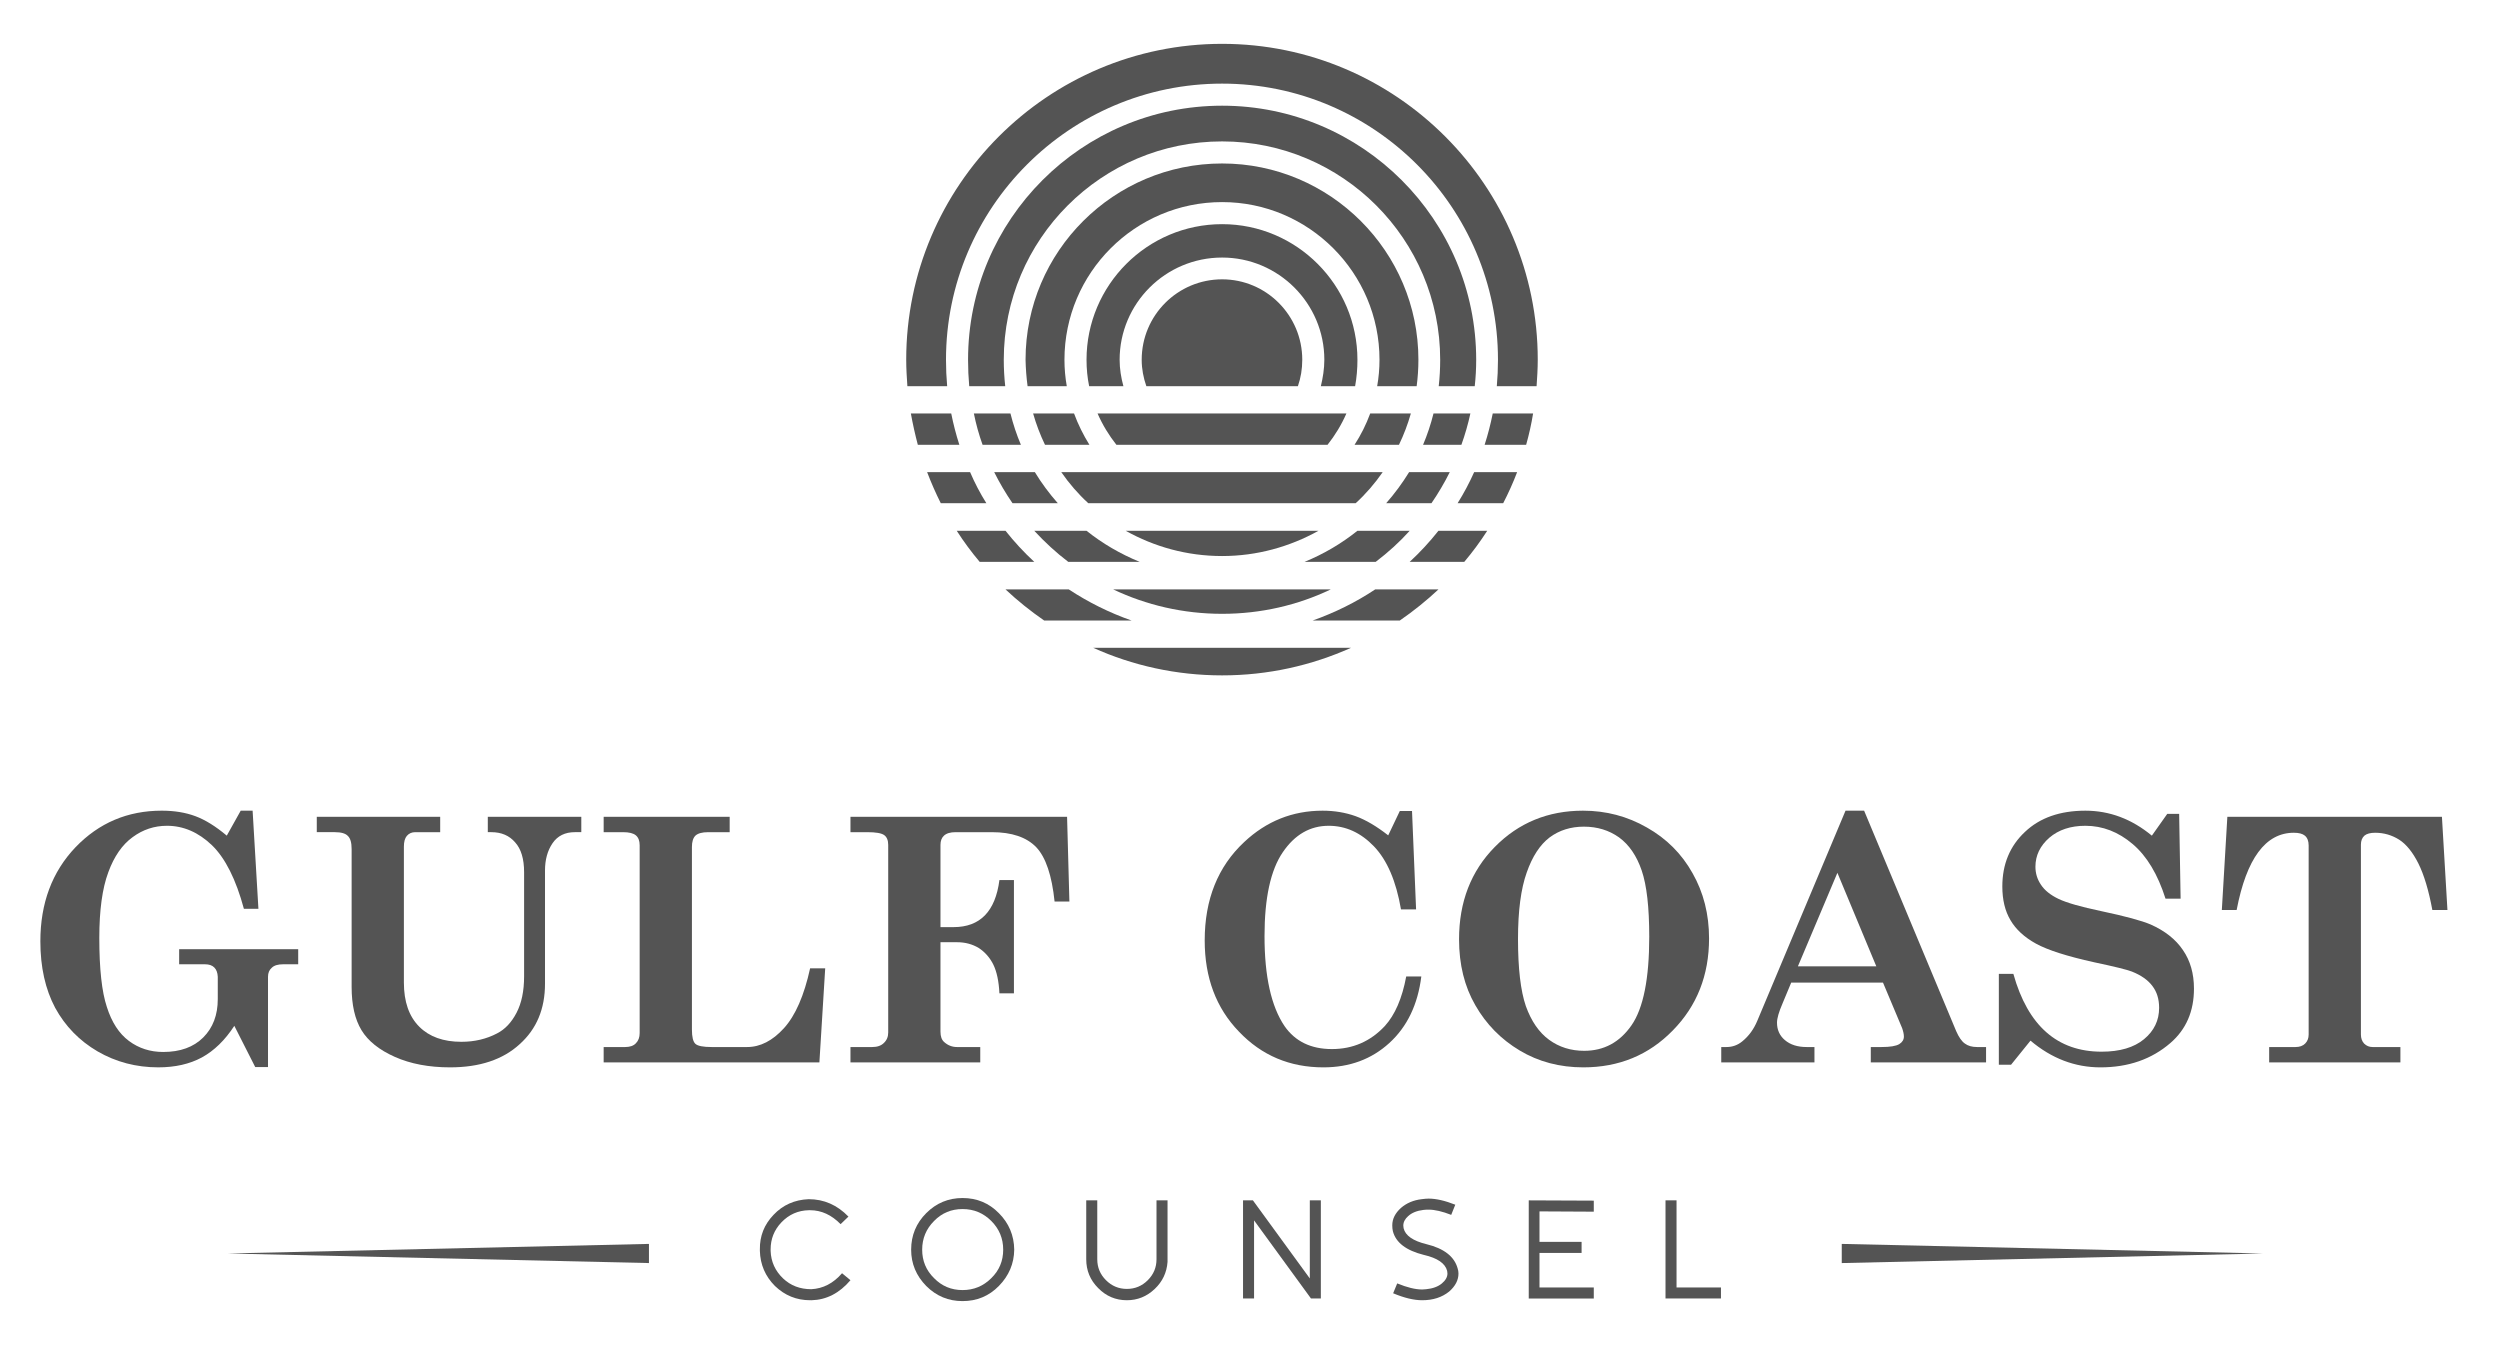 <svg version="1.2" xmlns="http://www.w3.org/2000/svg" viewBox="0 0 861 465" width="861" height="465"><style>.a{fill:#545454}</style><path class="a" d="m82.9 279.2h4.1l2 33.8h-5q-4.1-15.2-11-21.9-7-6.7-15.5-6.7-6.5 0-11.8 3.9-5.4 3.9-8.4 12.1-3.1 8.3-3.1 22.6 0 16 2.6 23.8 2.5 7.9 7.6 11.7 5.1 3.8 11.8 3.8 8.8 0 13.8-5 5-5 5-13.2v-7.7q-0.1-2.1-1.2-3.2-1.1-1.1-3.2-1.1h-8.9v-5.2h41v5.2h-5.2q-2.7 0-3.9 1.2-1.3 1.1-1.3 3.1v31.1h-4.4l-7.2-14.2q-4.8 7.4-11.2 10.9-6.3 3.4-15 3.4-11.4 0-20.9-5.5-9.4-5.5-14.6-15-5.1-9.6-5.1-22.9 0-19.7 12.1-32.4 12.1-12.6 29.7-12.6 6.5 0 11.6 1.9 5.1 1.9 10.8 6.7z"/><path class="a" d="m109.1 281.3h42.5v5.3h-8.6q-1.8 0-2.9 1.3-1 1.2-1 3.7v46.8q0 9.9 5.3 15.2 5.2 5.2 14.5 5.2 6.8 0 12.3-2.9 4.1-2.1 6.7-7.1 2.6-5 2.6-12.5v-35.9q0-6.9-3.1-10.3-3-3.5-8.2-3.5h-1.2v-5.3h32.2v5.3h-2.2q-5.1 0-7.7 3.8-2.6 3.8-2.6 9.4v39q0 13-8.7 20.8-8.7 8-24 8-10.9 0-19-3.6-8.1-3.6-11.5-9.2-3.4-5.6-3.4-14.9v-47.5q0-3.3-1.3-4.5-1.2-1.3-4.5-1.3h-6.2z"/><path class="a" d="m207.9 286.6v-5.3h43.4v5.3h-7.4q-3.1 0-4.4 1.2-1.2 1.2-1.2 3.9v62.9q0 3.8 1.2 4.9 1.2 1.1 5.6 1.1h12.2q6.8 0 12.7-6.5 5.9-6.5 9-20.6h5.2l-2 32.4h-74.3v-5.3h7.4q2.5 0 3.7-1.3 1.3-1.3 1.3-3.5v-64.7q0-2.3-1.3-3.4-1.3-1.1-4.4-1.1z"/><path class="a" d="m292.9 281.3h74.6l0.8 29.2h-5.1q-1.4-13.5-6.3-18.7-5-5.2-15.3-5.2h-12.5q-2.7 0-4 1.2-1.2 1.1-1.2 3.2v28.3h4.5q13.7 0 15.8-16.2h5v39h-5q-0.3-6.2-2.1-9.9-1.8-3.6-5-5.7-3.3-2-7.5-2h-5.7v30.8q0 2.5 1.3 3.6 1.9 1.7 4.4 1.7h8v5.3h-44.7v-5.3h7.5q2.6 0 4-1.4 1.5-1.4 1.5-3.6v-64.6q0-2.4-1.4-3.4-1.4-1-5.8-1h-5.8z"/><path class="a" d="m478.1 287.7l4-8.4h4.2l1.4 33.9h-5.2q-2.5-14.6-9.3-21.7-6.8-7.1-15.6-7.1-9.6 0-15.8 9.1-6.3 9.2-6.3 28.9 0 20.8 6.9 31 5.5 7.9 16.3 7.9 10.8 0 18.2-7.9 5.3-5.8 7.4-17.1h5.2q-1.8 14.5-11 22.9-9.2 8.4-22.7 8.4-17.4 0-29.1-12.3-11.8-12.2-11.8-31.4 0-21.2 13.6-33.9 11.5-10.8 27-10.8 6.1 0 11.4 1.9 5.2 1.9 11.2 6.6z"/><path fill-rule="evenodd" class="a" d="m545.2 279.2q11.9 0 22 5.8 10.1 5.7 15.7 15.7 5.7 10 5.7 22.5 0 19-12.5 31.7-12.4 12.7-30.8 12.7-12.2 0-21.9-5.8-9.7-5.8-15.3-15.6-5.6-9.7-5.6-22.7 0-19.3 12.3-31.8 12.3-12.5 30.4-12.5zm0.3 5.5q-6.8 0-11.8 3.7-5 3.8-7.9 12.1-3 8.4-3 22.9 0 15.2 2.7 23.1 2.8 7.8 8 11.6 5.2 3.8 12.1 3.8 10.2 0 16.3-8.8 6.1-8.8 6.1-30.5 0-15.2-2.6-22.8-2.6-7.6-7.8-11.4-5.2-3.7-12.1-3.7z"/><path fill-rule="evenodd" class="a" d="m642 279.2l31.7 75.9q1.4 3.2 3 4.3 1.6 1.2 4.2 1.2h3.1v5.3h-39.7v-5.3h3.7q4.4 0 6.1-1 1.6-1 1.6-2.6 0-1.2-0.6-2.9l-6.6-15.7h-31.6l-3 7.2q-1.9 4.4-1.9 6.6 0 3.7 2.7 6 2.8 2.4 7.5 2.4h2.7v5.3h-32.1v-5.3h1.8q3.1 0 5.5-2 3.3-2.7 5.1-7l30.4-72.4zm-9.2 21.4l-13.6 32.2h27z"/><path class="a" d="m741.1 287.8l5.3-7.5h4.1l0.5 29.2h-5.2q-4-12.6-11.3-18.8-7.4-6.3-16.3-6.3-7.6 0-12.4 4.1-4.8 4.2-4.8 10 0 3.4 1.9 6.2 1.9 2.9 6.1 4.9 4.2 2 14.7 4.2 12.3 2.6 17 4.6 7.4 3.3 11.1 8.8 3.8 5.5 3.8 13.3 0 11.7-8.1 18.7-9.7 8.4-24.1 8.4-13.2 0-24.1-9.2l-6.7 8.3h-4.2v-31.3h5q7.5 26.8 30.4 26.8 9.4 0 14.6-4.3 5.2-4.3 5.2-10.8 0-4.5-2.3-7.5-2.3-3.1-7.1-5-2.6-1-13-3.2-14-3.1-20-6.4-6-3.3-8.8-8.1-2.8-4.7-2.8-11.6 0-11.5 7.8-18.8 7.7-7.3 20.8-7.3 12.5 0 22.9 8.6z"/><path class="a" d="m767.1 281.3h73.9l1.9 32.1h-5.2q-1.9-10.2-4.8-16-2.9-5.8-6.6-8.2-3.8-2.4-8.3-2.4-2.5 0-3.7 1-1.2 1.1-1.2 3.1v65.4q0 1.9 1.1 3.1 1.2 1.2 2.9 1.2h9.6v5.3h-45.2v-5.3h9.1q2.1 0 3.3-1.2 1.2-1.2 1.2-3.1v-65.1q0-2.3-1.3-3.4-1.2-1-3.8-1-14.6 0-19.7 26.6h-5.1z"/><path class="a" d="m279 447.8q-7 0-12.1-4.9-5-5-5.2-12.1v-0.5q-0.1-6.9 4.7-11.9 4.8-5.1 12.1-5.4 7.9 0 13.7 6l-2.7 2.6q-4.7-4.8-10.5-4.8h-0.4q-5.6 0.1-9.5 4.2-3.7 3.9-3.7 9.3v0.5q0.2 5.6 4.3 9.5 3.9 3.7 9.7 3.7 6.1-0.3 10.6-5.5l2.9 2.4q-5.7 6.7-13.4 6.9z"/><path fill-rule="evenodd" class="a" d="m331.5 448.1q-7.3 0-12.5-5.2-5.2-5.3-5.2-12.5 0-7.4 5.2-12.6 5.2-5.2 12.5-5.2 7.4 0 12.5 5.2 5.2 5.2 5.3 12.6-0.1 7.2-5.3 12.5-5.1 5.2-12.5 5.2zm14-17.7q0-5.8-4.1-9.9-4.1-4.1-9.9-4.1-5.8 0-9.8 4.1-4.1 4.1-4.1 9.9 0 5.8 4.1 9.8 4 4.1 9.8 4.1 5.8 0 9.9-4.1 4.1-4 4.1-9.8z"/><path class="a" d="m402.1 434.6q-0.4 5.5-4.4 9.3-4.1 3.9-9.6 3.9-5.8 0-9.9-4.2-4.1-4.1-4.1-9.9v-20.3h3.8v20.3q0 4.2 3 7.2 3 3 7.2 3 4.2 0 7.2-3 3-3 3-7.2v-20.3h3.8v22.2z"/><path class="a" d="m431.5 413.4l19.6 26.9v-26.9h3.8v33.8h-3.4l-19.6-26.9v26.9h-3.8v-33.8z"/><path class="a" d="m498.4 437.7q-1-3.9-8-5.5-9.2-2.3-10.7-8.2-0.2-0.9-0.2-2 0-3.3 3-6 2.9-2.5 7.1-3 1.5-0.2 2.4-0.2 3.9 0 9.2 2.1l-1.4 3.5q-4.6-1.8-7.8-1.8-1.1 0-1.8 0.1-3.3 0.4-5.2 2.1-1.7 1.5-1.7 3.3 0 0.4 0.1 0.9 0.9 3.8 7.9 5.5 9 2.2 10.7 8.3 0.3 0.9 0.3 1.8 0 3.4-3.2 6.2-3.7 3-9.3 3-4.3 0-10-2.4l1.4-3.4q5.1 2.1 8.6 2.1 0.7 0 1.4-0.1c2.2-0.2 4.1-0.9 5.4-2q1.9-1.6 1.9-3.4 0-0.3-0.1-0.9z"/><path class="a" d="m548.9 413.5v3.8l-18.7-0.1v10.5h14.5v3.8h-14.5v11.9h18.7v3.8h-22.4v-33.8z"/><path class="a" d="m577.4 413.4v30h15.3v3.8h-19.1v-33.8z"/><path class="a" d="m420.9 232.6c15.8 0 30.8-3.4 44.4-9.5h-88.8c13.5 6.1 28.6 9.5 44.4 9.5z"/><path class="a" d="m368.1 203h-21.8q6.2 5.8 13.3 10.7h30.1c-7.7-2.7-14.9-6.3-21.6-10.7z"/><path class="a" d="m452.1 213.7h30q7.1-4.9 13.3-10.7h-21.8c-6.6 4.4-13.9 8-21.5 10.7z"/><path class="a" d="m458.3 203h-74.9c11.4 5.4 24.1 8.4 37.5 8.4 13.4 0 26.1-3 37.4-8.4z"/><path class="a" d="m367.9 193.5h24.6c-6.6-2.7-12.8-6.3-18.3-10.7h-18c3.6 3.9 7.5 7.5 11.7 10.7z"/><path class="a" d="m485.5 193.5h18.8q4.3-5.1 7.9-10.7h-16.8q-4.5 5.7-9.9 10.7z"/><path class="a" d="m346.3 182.8h-16.8q3.6 5.6 7.9 10.7h18.8q-5.4-5-9.9-10.7z"/><path class="a" d="m420.9 191.5c12 0 23.3-3.2 33.2-8.7h-66.4c9.8 5.5 21.1 8.7 33.2 8.7z"/><path class="a" d="m485.5 182.8h-18c-5.5 4.4-11.6 8-18.2 10.7h24.5c4.2-3.2 8.2-6.8 11.7-10.7z"/><path class="a" d="m448.5 123.9c0-15.3-12.4-27.7-27.6-27.7-15.3 0-27.7 12.4-27.7 27.7 0 3.2 0.6 6.2 1.6 9.1h52.2c1-2.9 1.5-5.9 1.5-9.1z"/><path class="a" d="m488.5 123.9c0-37.3-30.4-67.6-67.6-67.6-37.3 0-67.7 30.3-67.7 67.6q0.1 4.6 0.7 9.1h8.7 4.8q-0.8-4.5-0.8-9.1c0-29.9 24.3-54.3 54.3-54.3 29.9 0 54.2 24.4 54.2 54.3q0 4.6-0.8 9.1h4.8 8.8q0.6-4.5 0.6-9.1z"/><path class="a" d="m467.5 123.9c0-25.7-20.9-46.7-46.6-46.7-25.8 0-46.7 21-46.7 46.7q0 4.7 0.9 9.1h6.8 5c-0.8-2.9-1.3-6-1.3-9.1 0-19.4 15.8-35.2 35.3-35.2 19.4 0 35.2 15.8 35.2 35.2 0 3.1-0.5 6.2-1.2 9.1h5 6.8q0.8-4.4 0.8-9.1z"/><path class="a" d="m507.9 133q0.5-4.5 0.5-9.1c0-48.3-39.3-87.5-87.5-87.5-48.3 0-87.5 39.2-87.5 87.5q0 4.6 0.4 9.1h0.2 9.5 2.7q-0.5-4.5-0.5-9.1c0-41.5 33.7-75.2 75.2-75.2 41.4 0 75.1 33.7 75.1 75.2q0 4.6-0.5 9.1h2.7 9.5z"/><path class="a" d="m420.9 15.1c-60 0-108.8 48.8-108.8 108.8 0 3.1 0.2 6.1 0.4 9.1h13.7q-0.4-4.5-0.4-9.1c0-52.4 42.6-95.1 95.1-95.1 52.4 0 95 42.7 95 95.1q0 4.6-0.4 9.1h1.9 11.8c0.2-3 0.4-6 0.4-9.1 0-60-48.8-108.8-108.7-108.8z"/><path class="a" d="m485.9 142.4h-9.1-4.9c-1.4 3.8-3.2 7.4-5.4 10.8h6.8 8.5q2.5-5.2 4.1-10.8z"/><path class="a" d="m511.3 153.2h14.3q1.5-5.3 2.4-10.8h-13.9q-1.1 5.5-2.8 10.8z"/><path class="a" d="m364.9 142.4h-9.1q1.6 5.6 4.1 10.8h8.5 6.8c-2.1-3.4-3.9-7-5.3-10.8z"/><path class="a" d="m327.6 142.4h-13.9q1 5.5 2.4 10.8h14.3q-1.7-5.3-2.8-10.8z"/><path class="a" d="m348 142.4h-2.8-9.7-0.1q1.1 5.5 3 10.8h0.1 10 3.1q-2.2-5.2-3.6-10.8z"/><path class="a" d="m503.3 153.2q1.9-5.3 3.1-10.8h-0.2-9.7-2.8q-1.4 5.6-3.6 10.8h3.1 10z"/><path class="a" d="m355.1 173.3h9.2c-2.9-3.3-5.6-6.9-7.9-10.7h-4.8-9.2q2.8 5.6 6.3 10.7z"/><path class="a" d="m334.1 162.6h-14.8q2.1 5.5 4.7 10.7h15.7q-3.2-5.1-5.6-10.7z"/><path class="a" d="m502 173.3h15.7q2.7-5.2 4.8-10.7h-14.8q-2.5 5.6-5.7 10.7z"/><path class="a" d="m476.2 162.6h-14-3.4-11.8-52.2-11.9-0.8-16.6c2.7 3.9 5.8 7.5 9.3 10.7h23.7q0 0 0 0h44.7q0 0 0 0h23.7c3.5-3.2 6.6-6.8 9.3-10.7z"/><path class="a" d="m493 173.3q3.5-5.1 6.3-10.7h-9.2-4.8q-3.5 5.7-7.9 10.7h9.3z"/><path class="a" d="m385.7 142.4h-7.7c1.7 3.9 3.9 7.5 6.5 10.8h1.2 15.6 39.1 14.1 2.7c2.6-3.3 4.8-6.9 6.5-10.8h-9.2-3.7-9.4-41-9.5z"/><path class="a" d="m78.4 431.7l145.1 3.3v-6.6z"/><path class="a" d="m779.4 431.7l-145.1-3.3v6.6z"/></svg>